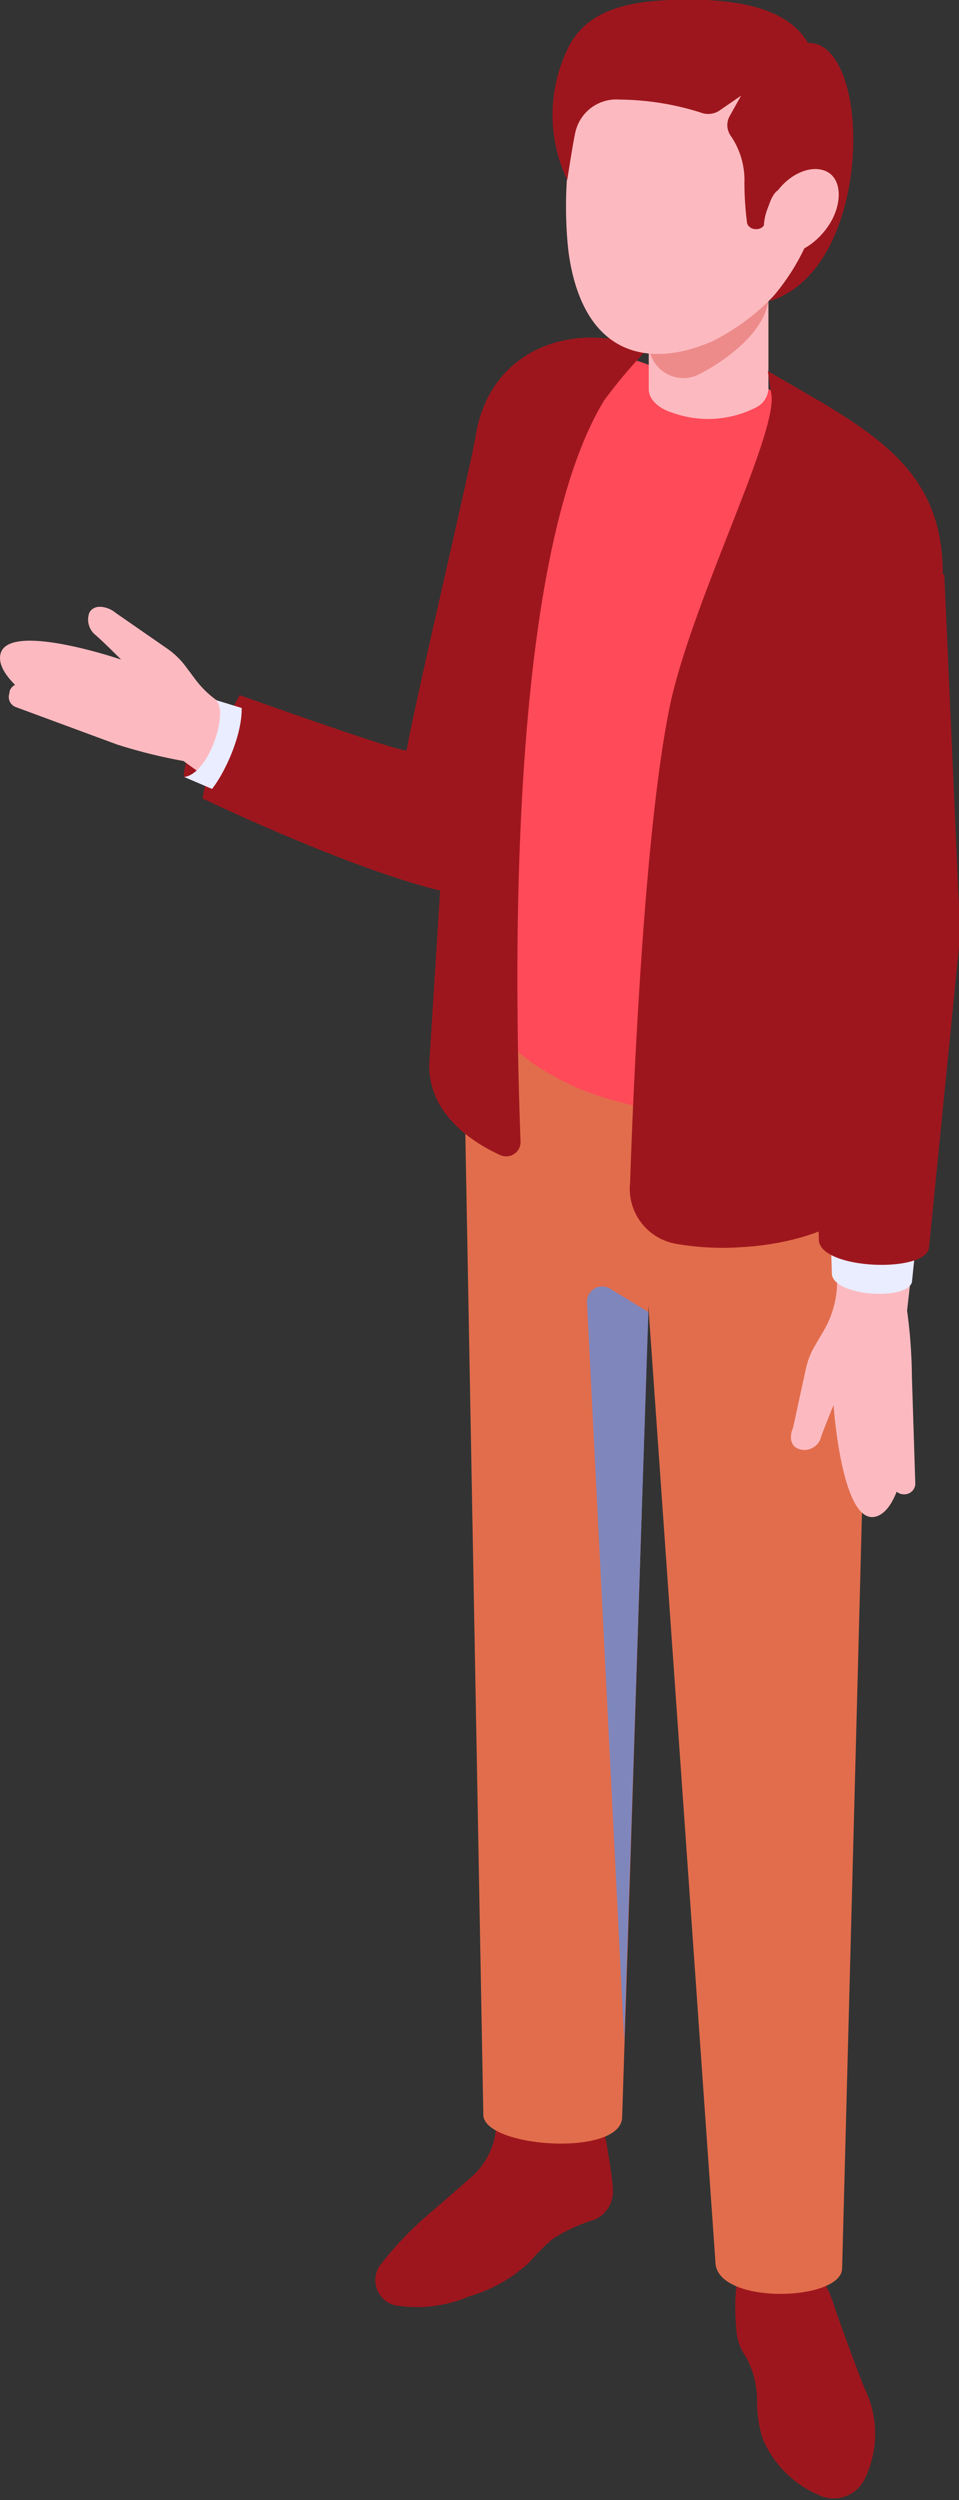 <svg xmlns="http://www.w3.org/2000/svg" viewBox="0 0 51.53 134.33"><rect x="0" y="0" width="51.53" height="134.33" fill="#333333" stroke="none"/><defs><style>.cls-1{fill:#9e161d;}.cls-2{fill:#fcbac0;}.cls-3{fill:#eaecff;}.cls-4{fill:#e26d4c;}.cls-5{fill:#7f86bc;}.cls-6{fill:#ff4a59;}.cls-7{fill:#ed8b8b;}</style></defs><g id="Laag_2" data-name="Laag 2"><g id="graphics"><path class="cls-1" d="M44.82,123.89c-.68-2.2-2.4-3.62-3.84-3.17s-1.63,2.47-1.38,4.78a2.89,2.89,0,0,0,.49,1.15,4.94,4.94,0,0,1,.59,2.41,6.49,6.49,0,0,0,.31,2,5.73,5.73,0,0,0,3,3,1.85,1.85,0,0,0,2.48-.88,5.53,5.53,0,0,0,0-4.82C46.22,127.8,44.94,124.3,44.82,123.89Z"/><path class="cls-1" d="M29.68,120.31a12,12,0,0,0-1.23,1.24,8,8,0,0,1-3.25,1.84,7.14,7.14,0,0,1-4,.47,1.39,1.39,0,0,1-.78-2.14,18.79,18.79,0,0,1,2.84-2.94l2-1.74a4,4,0,0,0,1.4-2.69,2.9,2.9,0,0,1,.22-1.12c2-.77,4.95-.35,5.47.64,0,0,.58,3,.58,3.79a1.63,1.63,0,0,1-1,1.61A8.91,8.91,0,0,0,29.68,120.31Z"/><path class="cls-1" d="M11.58,37.61c-.35.45-1.89,3.6-1.68,4.14.75.32,2.13-1.08,2.13-1.08V37.88Z"/><path class="cls-1" d="M12.88,37.35a18.42,18.42,0,0,0-2,5.55l1.67-.22L13.79,39Z"/><path class="cls-2" d="M.52,37.13a.56.56,0,0,1,.29-.33c-.58-.58-.89-1.14-.79-1.63.36-1.82,6.49.27,6.49.27s-1-1-1.38-1.32a1.07,1.07,0,0,1-.33-1.2c.32-.57,1.14-.24,1.4,0l2.74,1.9a4.33,4.33,0,0,1,1,.94l.53.71a5.3,5.3,0,0,0,2.28,1.77l1.84.77L13,43.1c-1.89-1.29-3.14-2.21-3.14-2.21A28.12,28.12,0,0,1,6.28,40l-5.41-2a.58.58,0,0,1-.37-.73Z"/><path class="cls-3" d="M9.9,41.75l6.67,2.86.84-5.21-5.83-1.79C12.32,38.13,11.27,41.56,9.9,41.75Z"/><path class="cls-4" d="M47.11,43v7.31c0,1.1-1.86,71.56-1.86,71.56,0,1.81-6.84,2-6.81-.37l-3.6-51.31-1.41,43.55c0,2.2-7.59,1.66-7.46-.17L24.9,55.26a13.86,13.86,0,0,1,.29-3.08Z"/><path class="cls-5" d="M34.84,70.5l-2.06-1.26a.82.82,0,0,0-1.24.74l2,39.7Z"/><path class="cls-1" d="M12.88,37.35c.54,1.65-1.1,5-2,5.55,0,0,14.53,7,16.84,5,1.59-1.35,4.09-15.28,5-21a1.95,1.95,0,0,0-1.51-2.31s-5.5-1.88-5.69-.94c-.46,2.4-3.24,14.18-3.67,16.66C21.82,40.55,12.88,37.35,12.88,37.35Z"/><path class="cls-6" d="M26,25.46V52.77c0,2.19,1.56,3.9,3.85,5.1a3.3,3.3,0,0,0,.32.18c.33.16.67.33,1,.47l.25.1c6,2.28,14.87,1.7,15.48-2.26l.51-16.24,2.68-8.89c0-4.31-2.18-6.4-5.83-8.6-.34-.23-.73-.44-1.1-.65l-5.57-3.22c-.27-.15-2.37,1-2.63.89a7.73,7.73,0,0,0-2.22-.57C29.37,18.73,26,20.8,26,25.46Z"/><path class="cls-2" d="M34.86,10.47V20.92c0,.49.45,1,1.28,1.26a5.67,5.67,0,0,0,4.51-.3,1.19,1.19,0,0,0,.64-1s0-10.45,0-10.45Z"/><path class="cls-2" d="M43.11,77.9a.92.92,0,0,0,1-.66c.14-.44.68-1.74.68-1.74s.43,6.37,2.22,6c.48-.1.88-.6,1.17-1.35a.59.59,0,0,0,.43.14.58.58,0,0,0,.57-.63L49,74a27.66,27.66,0,0,0-.26-3.58l.64-5.67-4.4-.34,0,4.35a5.26,5.26,0,0,1-.73,2.76l-.44.75a4.19,4.19,0,0,0-.5,1.24l-.7,3.22C42.45,77.06,42.36,77.8,43.11,77.9Z"/><path class="cls-1" d="M23.06,57.23c0,2.67,2.35,4.16,3.81,4.83a.77.77,0,0,0,1.1-.72c-.1-3-.59-15.47.76-26.27.68-5.42,1.83-10.43,3.73-13.55a27,27,0,0,1,2.3-2.73c-.84-.18-1.31-.48-1.94-.61l-.27,0c-3.59-.37-7.1,1.8-7.1,6.67l-1.1,11.9Z"/><path class="cls-1" d="M36.26,66.82A14.54,14.54,0,0,0,40,67c2.81-.19,5.58-1.11,6.8-2.78a3.24,3.24,0,0,0,.65-1.51l0-1.21.4-21.36,2.13-7,.68-2.27c0-4.51-2.29-6.69-6.1-9-.37-.24-.76-.45-1.15-.68l-2.15-1.25c0,.06.19,1.25.19,1.25.31,2.14-4,10.58-5.36,16.3C34.4,45,33.86,63.53,33.86,63.53A3,3,0,0,0,36.26,66.82Z"/><path class="cls-1" d="M40,67c2.81-.19,5.58-1.11,6.8-2.78l.68-2.72.4-21.36,2.13-7-7.41,2.12c-.19,2.57-.51,12.16-.58,14.41a16.39,16.39,0,0,1-.19,1.84Z"/><path class="cls-3" d="M50.4,33.63l.5,15.84a12.85,12.85,0,0,1-.06,1.64L49,68.9c-.3,1-4.17.74-4.3-.43L44.18,51a13.93,13.93,0,0,0-.08-1.94c-.31-2.74-1.3-11.85-1.49-14.36Z"/><path class="cls-1" d="M42,34.77c.19,2.57,1.24,12.12,1.49,14.35A12.67,12.67,0,0,1,43.55,51L44,66.6c0,1.62,5.79,1.84,5.92.42l1.58-15.85a14,14,0,0,0,.06-1.71l-.82-18.61Z"/><path class="cls-7" d="M34.86,11.7v6.76a1.86,1.86,0,0,0,2.71,1.65c1.83-.94,3.74-2.59,3.74-4.25V11.7Z"/><path class="cls-2" d="M30.6,13.89c.87,5.29,4.35,5.91,7.69,4.44a11.87,11.87,0,0,0,6.44-9c.5-4.78-2.41-8-6.37-8.43C29.35,0,30.29,12.06,30.6,13.89Z"/><path class="cls-1" d="M30.67,2.3C31.76.45,33.94.09,36,0c3.58-.13,6.28.4,7.42,2.31,3.47-.12,3.6,12.19-2.11,13.88,0,0,2.74-2.82,2.69-6.17,0-.47-1.32-.08-2.1.16-.43.13-.7,1.08-.77,1.7s-1,.54-1,0A16.42,16.42,0,0,1,40,9.8a4.2,4.2,0,0,0-.72-2.48,1,1,0,0,1-.09-1.05l.63-1.13-1.16.8a1.09,1.09,0,0,1-1,.11,14.84,14.84,0,0,0-4.38-.7,2.25,2.25,0,0,0-2.35,1.7c-.12.47-.45,2.62-.45,2.62A8.14,8.14,0,0,1,30.67,2.3Z"/><path class="cls-2" d="M41.7,10.36c-.82,1.15-.88,2.52-.13,3.05s2,0,2.84-1.13.87-2.52.12-3S42.51,9.21,41.7,10.36Z"/></g></g></svg>